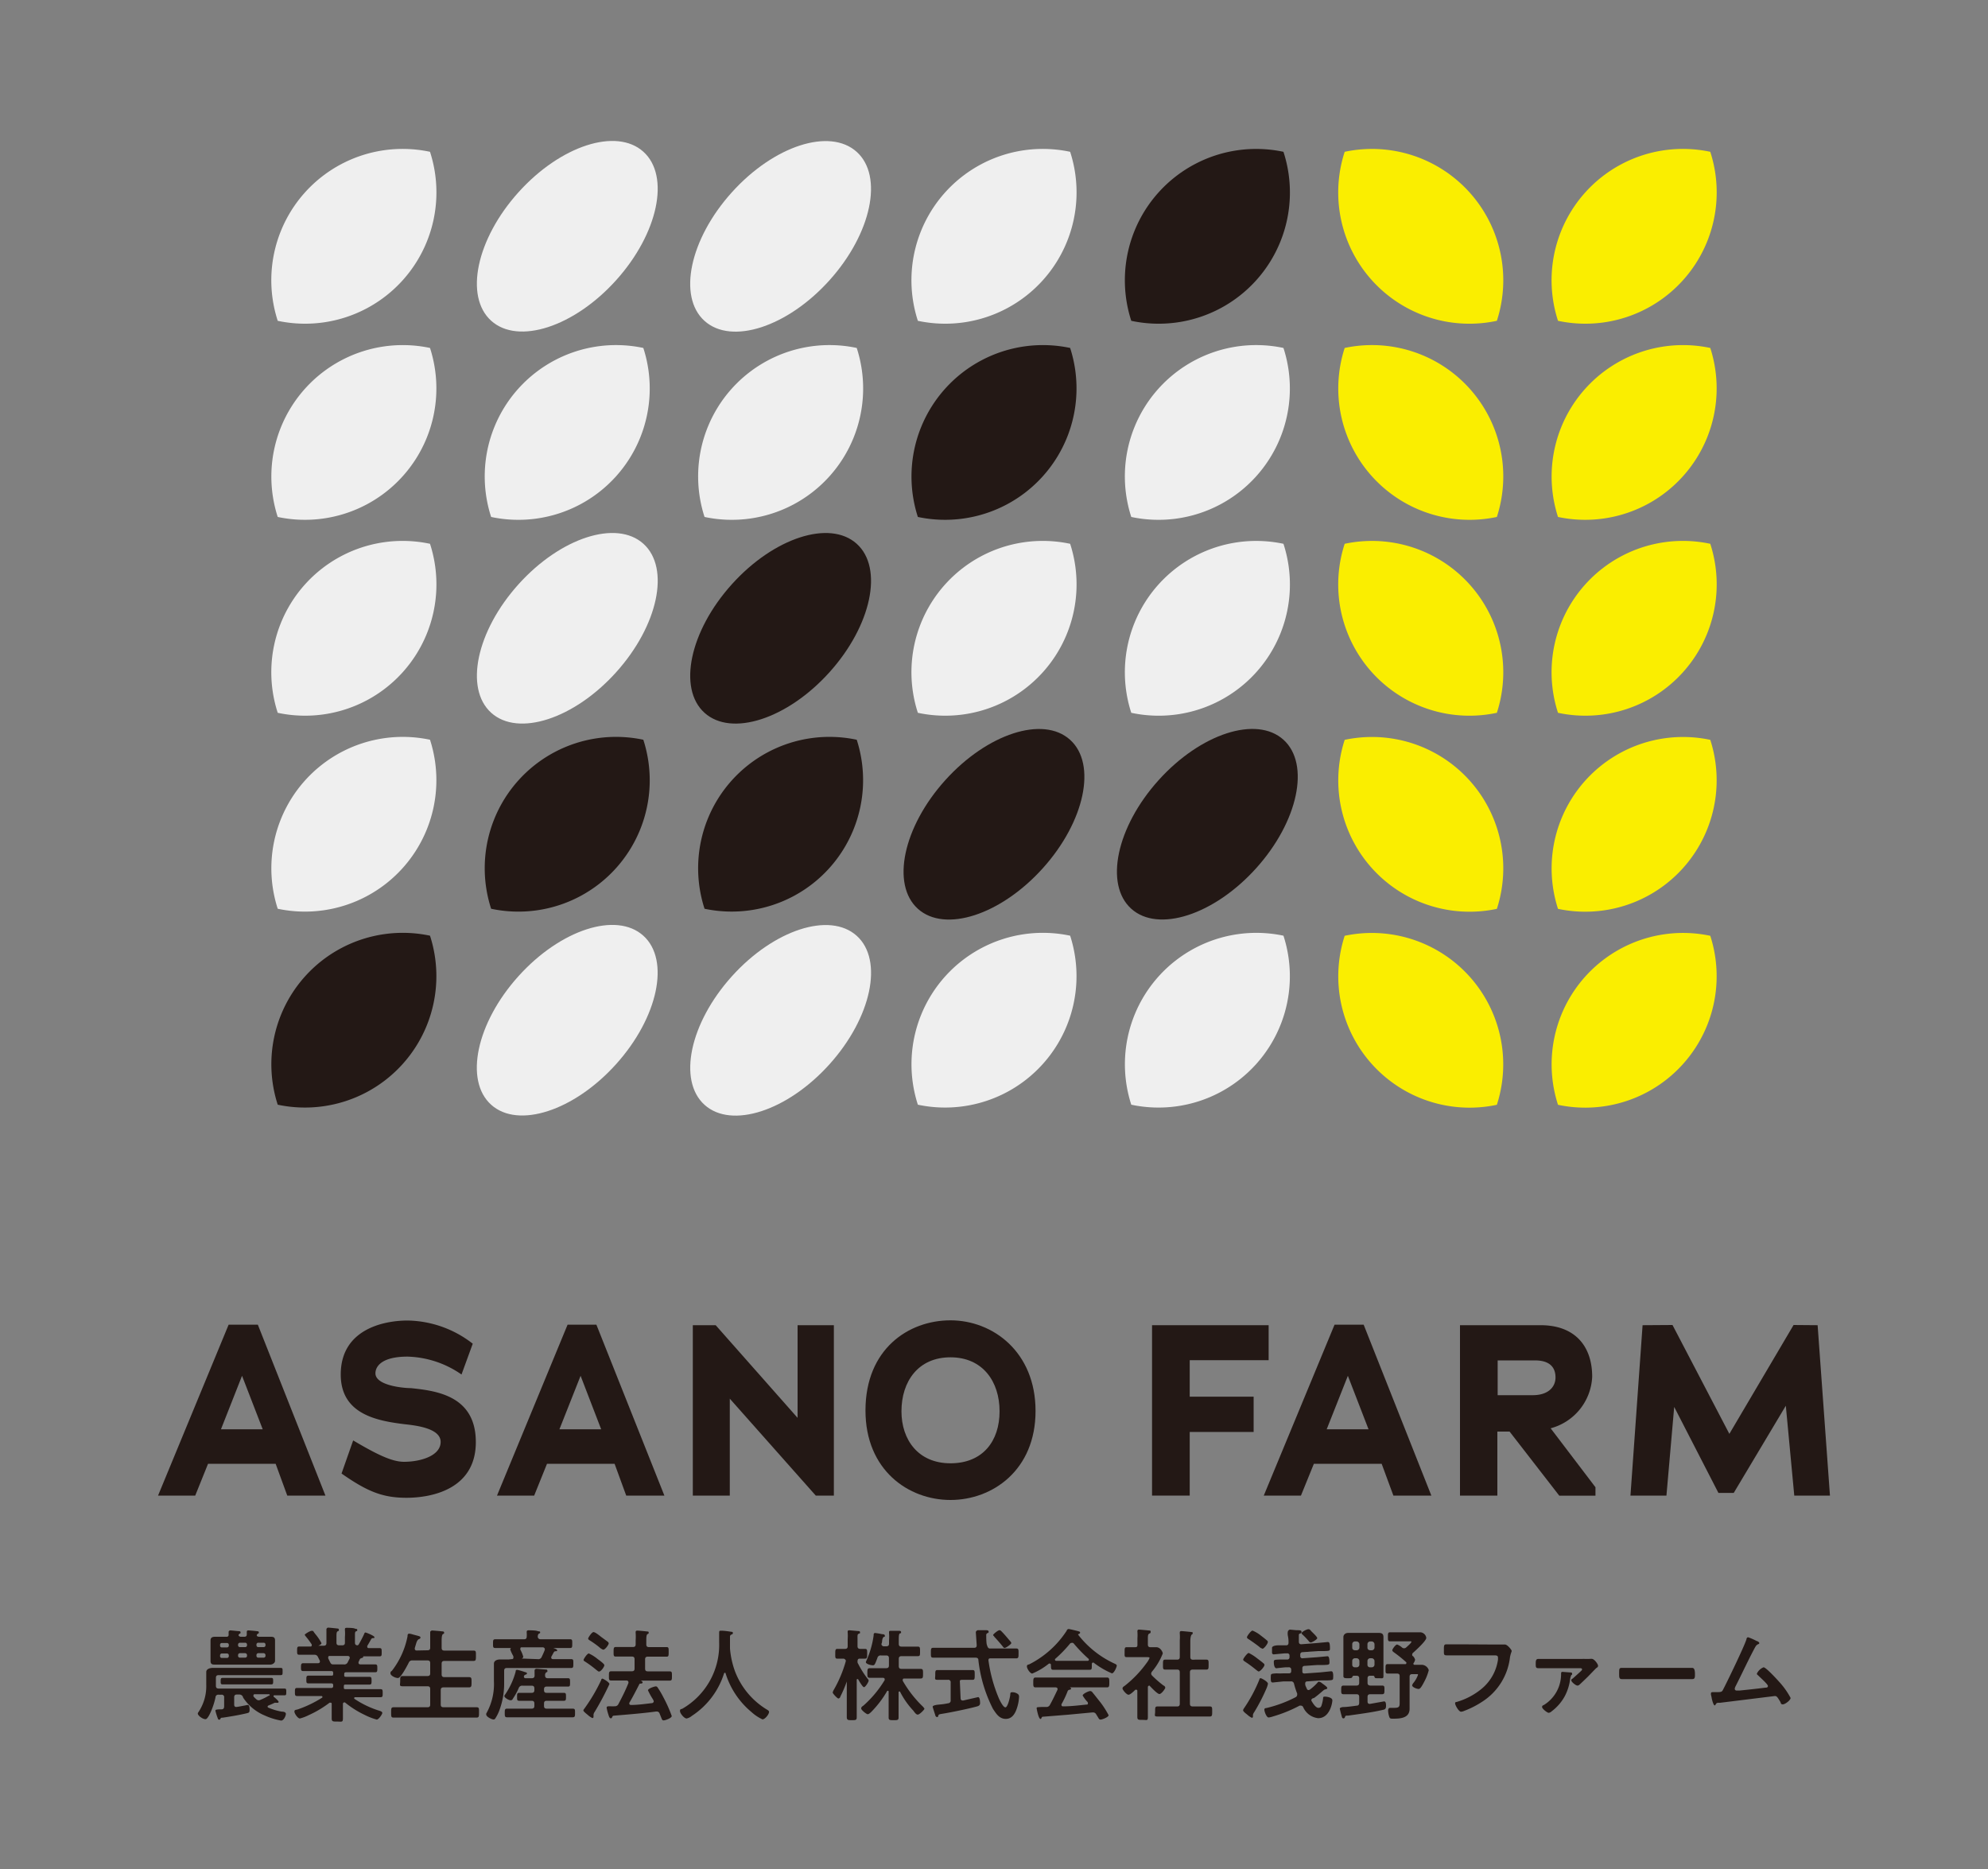 <svg xmlns="http://www.w3.org/2000/svg" viewBox="0 0 200 188"><rect x="0" y="0" width="200" height="188" fill="#808080" stroke="none"/><defs><style>.cls-1{fill:#231815;}.cls-2{fill:#efefef;}.cls-3{fill:#faee00;}.cls-4{fill:none;}</style></defs><g id="レイヤー_2" data-name="レイヤー 2"><g id="レイヤー_1-2" data-name="レイヤー 1"><path class="cls-1" d="M25.94,133.25H23L15.9,150.44h3.74l1.29-3.2h6.8l1.17,3.2h3.84Zm-3.71,10.52,2.12-5.38,2.08,5.38Z"/><path class="cls-1" d="M40.88,150.66c-2.44,0-4-.68-6.52-2.44l1.17-3.33c2.4,1.42,3.91,2.15,5.11,2.15,1.69,0,3.69-.61,3.69-2s-2.54-1.66-3.62-1.78c-2.78-.34-6.43-1-6.43-5,0-4.52,4.26-5.43,6.73-5.43a10.91,10.91,0,0,1,6.55,2.33l-1.13,3.1A9.94,9.94,0,0,0,41,136.46c-2.62,0-3.23,1-3.23,1.68,0,1.23,2.81,1.49,3.57,1.49,2.57.27,6.53.76,6.53,5.43S43.55,150.66,40.88,150.66Z"/><path class="cls-1" d="M60,133.25H57.1L50,150.44h3.74l1.29-3.2h6.8l1.17,3.2h3.84Zm-3.72,10.52,2.13-5.38,2.07,5.38Z"/><path class="cls-1" d="M73.42,140.69c0,3.25,0,6.52,0,9.75H69.7V133.3H72l8.24,9.32,0-9.32h3.65v17.14H82.07Z"/><path class="cls-1" d="M95.62,132.81c-4.23,0-8.55,2.89-8.55,9.07,0,6,4.32,9,8.55,9s8.56-3,8.56-8.95S99.88,132.81,95.62,132.81Zm0,14.38c-3.25,0-4.93-2.37-4.93-5.23,0-3,1.68-5.43,4.93-5.43s4.94,2.44,4.94,5.43S98.88,147.19,95.62,147.19Z"/><polygon class="cls-1" points="119.69 140.49 126.12 140.49 126.12 144.04 119.69 144.04 119.69 150.44 115.9 150.44 115.9 133.3 127.63 133.3 127.63 136.82 119.69 136.82 119.69 140.49"/><path class="cls-1" d="M137.19,133.25h-2.93l-7.12,17.19h3.74l1.3-3.2H139l1.18,3.2H144Zm-3.72,10.52,2.13-5.38,2.08,5.38Z"/><path class="cls-1" d="M156,143.67a5.63,5.63,0,0,0,4.18-5.18c0-3.13-1.78-5.19-5.18-5.19h-8.12l0,17.14h3.76V144h1.23l5,6.45h3.64v-.85Zm-1.78-3.33-3.55,0v-3.5h3.74c1.64,0,2.08.83,2.08,1.72S155.83,140.34,154.19,140.34Z"/><polygon class="cls-1" points="179.66 141.4 174.42 150.17 172.88 150.17 168.43 141.52 167.65 150.44 164.03 150.44 165.25 133.3 168.26 133.28 173.98 144.23 180.44 133.28 182.86 133.3 184.1 150.44 180.51 150.44 179.66 141.4"/><path class="cls-1" d="M24.11,170.45h-.28c-.19,0-.27.09-.27.28v.73c0,.14.05.24.2.24s.6-.1.9-.15a1.66,1.66,0,0,1,.28-.05c.16,0,.17.35.17.47,0,.29-.07.31-.27.36-.79.19-1.65.33-2.44.45-.13,0-.18,0-.23.12a.12.12,0,0,1-.12.08c-.1,0-.12-.07-.16-.19a6.27,6.27,0,0,1-.22-.71c0-.11.11-.12.39-.14l.22,0c.2,0,.27-.11.27-.31v-.88a.24.24,0,0,0-.28-.28H22a.27.27,0,0,0-.32.26c-.16.82-.7,2.2-1,2.2s-.78-.36-.78-.57a.21.21,0,0,1,.05-.12,4.68,4.68,0,0,0,.8-2.77v-.57c0-.25,0-.49,0-.72s.23-.41.7-.41l.84,0H27l1.2,0c.24,0,.23.07.23.37s0,.36-.23.36l-1.2,0H22c-.2,0-.28.08-.28.28v.79c0,.19.08.28.28.28h5.51l1.1,0c.19,0,.19.09.19.34s0,.34-.19.34l-1,0c-.05,0-.09,0-.09.08s.06.1.1.13.41.35.41.45a.09.09,0,0,1-.1.09c-.07,0-.12,0-.18,0a.28.28,0,0,0-.12,0c-.2.1-.41.19-.63.28a.13.13,0,0,0-.08.11.12.12,0,0,0,.08.1,5.89,5.89,0,0,0,1.34.4c.22,0,.42.06.42.23s-.2.67-.48.67a6.71,6.71,0,0,1-1.62-.5,4.81,4.81,0,0,1-2.2-1.81A.38.38,0,0,0,24.11,170.45Zm.1-5.81h.36c.18,0,.26-.07.26-.26a2.32,2.32,0,0,1,0-.24c0-.11.06-.14.16-.14s.66.05.79.07.26,0,.26.13-.06.1-.12.15a.24.24,0,0,0-.09.13c0,.13.14.15.24.16h.29l.81,0c.28,0,.5,0,.5.37,0,.17,0,.35,0,.56v.95c0,.21,0,.38,0,.55s-.21.37-.49.37l-.82,0H22.48l-.81,0c-.27,0-.49,0-.49-.37,0-.17,0-.34,0-.55v-.95c0-.22,0-.39,0-.55,0-.32.2-.38.47-.38l.83,0h.3a.19.19,0,0,0,.22-.22c0-.08,0-.24,0-.28s.07-.14.17-.14.63.06.78.07.25,0,.25.14-.05.07-.12.14-.08.07-.08.14S24.12,164.63,24.21,164.64Zm-1.38,1.07a.18.18,0,0,0,.19-.19v-.06a.18.18,0,0,0-.19-.19h-.5a.17.17,0,0,0-.19.19v.06a.17.17,0,0,0,.19.19Zm-.69.87a.17.17,0,0,0,.19.19h.5a.18.18,0,0,0,.19-.19v-.07c0-.11-.08-.19-.19-.19h-.5a.18.18,0,0,0-.19.19Zm1.24,2.85-1,0c-.18,0-.18-.12-.18-.32s0-.33.18-.33l1,0H26.3l1,0c.19,0,.18.12.18.33s0,.32-.18.32l-1,0Zm1.47-4a.18.18,0,0,0-.19-.19h-.52a.19.19,0,0,0-.19.19v.06a.18.18,0,0,0,.19.19h.52a.18.18,0,0,0,.19-.19Zm-.71.86a.19.19,0,0,0-.19.19v.07a.18.18,0,0,0,.19.19h.52a.18.18,0,0,0,.19-.19v-.07a.2.2,0,0,0-.19-.19Zm3,4.2c0-.05-.05-.06-.09-.07H25.66c-.08,0-.16,0-.16.13a.15.15,0,0,0,0,.09,2.47,2.47,0,0,0,.28.28.38.38,0,0,0,.24.11.45.45,0,0,0,.19-.05,5.7,5.7,0,0,0,.82-.41A.09.09,0,0,0,27.12,170.52Zm-.43-5.06a.18.18,0,0,0-.19-.19H26a.18.18,0,0,0-.2.19v.06a.18.18,0,0,0,.2.19h.52a.18.18,0,0,0,.19-.19Zm-.71.86a.19.19,0,0,0-.2.19v.07a.18.18,0,0,0,.2.19h.52a.18.18,0,0,0,.19-.19v-.07a.2.2,0,0,0-.19-.19Z"/><path class="cls-1" d="M36.66,164.31c0-.05.05-.1.11-.1s.9.33.9.47-.11.09-.13.09a.26.26,0,0,0-.19.09c-.09.18-.3.53-.4.7a.14.14,0,0,0,0,.09c0,.1.07.13.15.13l1.08,0c.22,0,.22.11.22.42s0,.41-.22.41l-1.25,0h-.39s0,0,0,0,0,0,0,.06-.09.09-.14.11a.28.28,0,0,0-.2.12l-.13.28a.32.32,0,0,0,0,.09c0,.11.09.14.19.15h.26l1.22,0c.23,0,.22.13.22.4s0,.39-.21.39l-1.23,0h-1.7c-.13,0-.19.05-.19.19v.08c0,.13,0,.19.19.19H36l1.15,0c.23,0,.23.11.23.39s0,.39-.23.39l-1.15,0H34.78c-.13,0-.19,0-.19.18v.09c0,.13,0,.19.19.19H37l1.27,0c.23,0,.23.1.23.4s0,.41-.22.41l-1.28,0H35.74c-.05,0-.1,0-.1.08a.08.08,0,0,0,0,.07,9.54,9.54,0,0,0,2.49,1.2c.23.07.33.12.33.24s-.36.66-.56.66a6.31,6.31,0,0,1-1.19-.46,9.71,9.71,0,0,1-2-1.26.13.13,0,0,0-.1,0c-.08,0-.1.07-.11.14v.09c0,.44,0,.89,0,1.34s-.11.35-.57.35-.56,0-.56-.34,0-.9,0-1.35v-.07c0-.08,0-.14-.12-.14l-.09,0A10.82,10.82,0,0,1,31,172.55a4.12,4.12,0,0,1-.83.31c-.21,0-.55-.49-.55-.69s.13-.16.35-.23a11.4,11.4,0,0,0,2.46-1.19.1.1,0,0,0,0-.08s0-.07-.09-.07H31.17l-1.28,0c-.22,0-.22-.12-.22-.41s0-.4.22-.4l1.28,0h2.16a.17.17,0,0,0,.19-.19v-.08c0-.14-.06-.19-.19-.19H32.2l-1.15,0c-.24,0-.23-.11-.23-.39s0-.39.23-.39l1.15,0h1.13c.13,0,.19,0,.19-.19v-.08c0-.14-.06-.19-.19-.19H31.72l-1.23,0c-.22,0-.21-.16-.21-.39s0-.4.22-.4l1.22,0H32s.18,0,.18-.15a.29.29,0,0,0,0-.09l-.19-.38a.36.36,0,0,0-.37-.23h-.26l-1.25,0c-.22,0-.22-.11-.22-.41s0-.42.22-.42l1,0h.11c.07,0,.14,0,.14-.12a.15.15,0,0,0,0-.09,8.3,8.3,0,0,0-.61-.82s-.09-.11-.09-.16.52-.39.7-.39.15.05.26.19l.09.12a4.93,4.93,0,0,1,.63.93c0,.12-.22.22-.32.26a.05.05,0,0,0,0,0s0,0,.05,0h.49c.19,0,.28-.08.28-.27v-.31c0-.32,0-.64,0-1,0,0,0-.06,0-.09s.07-.15.17-.15.68.06.84.08.24,0,.24.14,0,.09-.12.15-.12.26-.12.55v.59c0,.19.08.27.28.27h.29c.2,0,.28-.08.28-.27v-.57a4,4,0,0,0,0-.69v-.09c0-.12.07-.14.17-.14s.66,0,.81.07.26,0,.26.14,0,.09-.12.14-.11.21-.11.46v.68c0,.16.06.26.24.27a.17.17,0,0,0,.14-.09A12.51,12.51,0,0,0,36.66,164.31Zm-2.07,3.11a.37.37,0,0,0,.4-.23l.19-.38a.19.19,0,0,0,0-.08c0-.12-.09-.15-.19-.16H33.2c-.1,0-.18,0-.18.15a.29.29,0,0,0,0,.09c.25.5.25.61.51.61Z"/><path class="cls-1" d="M43,166c.2,0,.28-.08.28-.27V165c0-.26,0-.53,0-.75,0,0,0-.07,0-.1s.09-.14.19-.14.79.06.95.08.26,0,.26.14-.05.09-.13.15-.12.28-.12.63v.75c0,.19.09.27.28.27h1.7l1.23,0c.26,0,.24.13.24.52s0,.52-.24.52l-1.23,0h-1.7c-.19,0-.28.08-.28.28v1.07c0,.2.09.28.28.28h1.27l1.2,0c.27,0,.26.14.26.51s0,.52-.26.52l-1.2,0H44.62c-.19,0-.28.08-.28.28v1.45c0,.19.09.27.28.27h2.07l1.25,0c.27,0,.25.13.25.52s0,.52-.25.52l-1.25,0H40.85l-1.25,0c-.26,0-.25-.13-.25-.52s0-.52.25-.52l1.25,0H43c.2,0,.28-.08.28-.27V169.9c0-.2-.08-.28-.28-.28H41.72c-.4,0-.79,0-1.19,0s-.27-.13-.27-.52,0-.51.27-.51.79,0,1.19,0H43c.2,0,.28-.08.28-.28V167.3c0-.2-.08-.28-.28-.28H41.5a.36.36,0,0,0-.38.23c-.14.27-.79,1.54-1.08,1.54s-.76-.25-.76-.47.1-.2.15-.26A8.24,8.24,0,0,0,41,164.59c0-.11,0-.26.16-.26s.4.09.49.11c.48.13.65.15.65.27s-.11.15-.18.18-.18.15-.27.48l-.12.4a.22.22,0,0,0,0,.08c0,.13.09.17.21.17Z"/><path class="cls-1" d="M51.45,166.89c.1,0,.2,0,.2-.16a.24.24,0,0,0,0-.08c0-.08-.09-.2-.15-.33a3.67,3.67,0,0,1-.17-.41.19.19,0,0,1,.09-.14.05.05,0,0,0,0,0s0,0,0,0H51l-1.16,0c-.25,0-.24-.11-.24-.44s0-.44.24-.44l1.16,0h1.72c.18,0,.26-.07.27-.26a2.83,2.83,0,0,0,0-.41.31.31,0,0,1,0-.09c0-.12.1-.14.19-.14s.69,0,.88.07.28,0,.28.13-.06.09-.13.14-.11.17-.11.3.1.26.28.26h1.79l1.17,0c.24,0,.23.1.23.44s0,.44-.23.44l-1.17,0H55.7s-.05,0-.05,0,0,0,0,0,.4.11.4.23-.06.08-.12.09-.15,0-.21.1-.17.31-.26.47a.24.24,0,0,0,0,.09c0,.1.08.13.17.14h.63l1.19,0c.24,0,.23.09.23.44s0,.45-.23.45l-1.19,0H51c-.19,0-.28.08-.28.27v1.23a7.68,7.68,0,0,1-.5,2.81,4.09,4.09,0,0,1-.4.78.19.19,0,0,1-.17.09c-.18,0-.73-.27-.73-.49a.18.18,0,0,1,0-.11,6,6,0,0,0,.77-3.25v-1c0-.25,0-.51,0-.76s.22-.43.65-.43l.86,0Zm.14,4a.24.24,0,0,1-.21.14c-.2,0-.64-.26-.64-.43a.27.27,0,0,1,.07-.14,7.47,7.47,0,0,0,1.07-2.33c0-.07,0-.16.14-.16s.7.19.83.23.16.05.16.13-.08.1-.14.12-.12.05-.16.15a.25.25,0,0,0,0,.07c0,.1.09.14.17.14h.62c.19,0,.28-.1.28-.25a1.36,1.36,0,0,0,0-.16c0-.2,0-.37,0-.4s.08-.14.18-.14.71.06.87.07.24,0,.24.14,0,.09-.12.15a.37.37,0,0,0-.11.33c0,.19.1.26.28.26H56l1.14,0c.21,0,.21.1.21.42s0,.42-.21.42l-1.14,0H55c-.19,0-.27.08-.27.28V170c0,.2.08.28.27.28h.72l1,0c.23,0,.22.12.22.4s0,.4-.22.4l-1,0H55c-.19,0-.27.08-.27.28v.23c0,.2.08.28.27.28h1.51l1.1,0c.25,0,.24.12.24.43s0,.44-.24.44-.73,0-1.1,0H52.13l-1.11,0c-.24,0-.24-.12-.24-.43s0-.44.24-.44l1.11,0h1.35c.19,0,.28-.08.28-.28v-.23c0-.2-.09-.28-.28-.28h-.24l-1,0c-.23,0-.22-.11-.22-.4s0-.4.22-.4l1,0h.24c.19,0,.28-.08.28-.28v-.16c0-.2-.09-.28-.28-.28h-.9a.36.36,0,0,0-.39.23A6.35,6.35,0,0,1,51.59,170.88Zm2.51-4a.36.36,0,0,0,.4-.23c.11-.23.22-.47.31-.71,0,0,0,0,0-.08s-.1-.17-.21-.17H52.52c-.09,0-.17,0-.17.15a.29.29,0,0,0,0,.09,3.15,3.15,0,0,1,.29.7c0,.1-.07.15-.15.19s0,0,0,0a0,0,0,0,0,0,0Z"/><path class="cls-1" d="M60.26,168.14c-.08,0-.18-.11-.26-.16a11,11,0,0,0-1.09-.81c-.12-.08-.2-.11-.2-.2s.36-.65.53-.65a3.92,3.92,0,0,1,.86.54c.13.1.7.49.7.64S60.47,168.14,60.26,168.14Zm-.43,4.05a.63.63,0,0,0-.12.28c0,.07,0,.15,0,.22a.12.12,0,0,1-.11.13,1.87,1.87,0,0,1-.48-.33c-.1-.08-.43-.34-.43-.43s.08-.16.12-.22A17.62,17.62,0,0,0,60.48,169c0-.09.07-.15.13-.15s.7.36.7.55A28.83,28.83,0,0,1,59.83,172.19Zm.85-6.25a1.21,1.21,0,0,1-.4-.26,9.38,9.38,0,0,0-.94-.67c-.09-.06-.17-.1-.17-.19s.36-.65.54-.65.61.36.75.47l.68.5a.25.25,0,0,1,.1.17C61.24,165.42,60.9,165.94,60.68,165.94Zm5.09,5.19a.74.74,0,0,0-.11-.24,6.94,6.94,0,0,1-.47-.86c0-.19.66-.4.79-.4a.21.21,0,0,1,.17.1,8.51,8.51,0,0,1,.59,1,13.67,13.67,0,0,1,.84,1.88c0,.21-.65.44-.81.44s-.17-.09-.28-.36l-.13-.32a.29.29,0,0,0-.29-.21H66c-1.43.19-2.85.3-4.28.42,0,0-.08,0-.13.13s-.06.13-.15.13-.16-.11-.24-.39a4.71,4.71,0,0,1-.17-.67c0-.15.11-.15.37-.15a3.39,3.39,0,0,0,.45,0,.38.38,0,0,0,.37-.23c.39-.74.69-1.33,1-2.1a.17.17,0,0,0,0-.1c0-.11-.09-.15-.19-.16h-.35l-1.17,0c-.26,0-.25-.1-.25-.46s0-.47.25-.47l1.17,0h.88c.2,0,.28-.08.28-.28v-.92c0-.2-.08-.28-.28-.28H63l-1.06,0c-.22,0-.21-.13-.21-.47s0-.49.21-.49l1.06,0h.67c.2,0,.28-.08.28-.28V165a5.71,5.71,0,0,0,0-.74.34.34,0,0,1,0-.1c0-.12.08-.14.18-.14s.74.06.91.08.22,0,.22.13-.06.1-.13.15-.11.22-.11.52v.5c0,.2.08.28.28.28H66l1.06,0c.22,0,.21.11.21.48s0,.48-.2.48-.71,0-1.07,0h-.82c-.2,0-.28.08-.28.28v.92c0,.2.08.28.28.28h1l1.17,0c.26,0,.25.11.25.47s0,.46-.25.46l-1.17,0H64.42l0,0,0,0c.09,0,.23.1.23.19s-.13.11-.2.11-.11,0-.14.08c-.32.62-.64,1.25-1,1.86,0,0,0,0,0,.08s.08.13.16.13c.72,0,1.44-.11,2.16-.19C65.69,171.28,65.77,171.23,65.77,171.13Z"/><path class="cls-1" d="M72.92,168.26a.1.1,0,0,0-.08.07,7.94,7.94,0,0,1-3.24,4.27,1.22,1.22,0,0,1-.52.26c-.25,0-.67-.51-.67-.75s.13-.17.25-.24a7.41,7.41,0,0,0,3.69-6.66c0-.29,0-.58,0-.88s0-.3.24-.3.68.06.85.09.29,0,.29.14-.12.14-.18.17a.23.23,0,0,0-.11.17c0,.31,0,.63,0,1,0,.07,0,.15,0,.22a8.78,8.78,0,0,0,.49,2.26,7.7,7.7,0,0,0,3.2,3.87c.1.06.24.14.24.24,0,.26-.42.76-.66.76a4.29,4.29,0,0,1-1.1-.73A8.22,8.22,0,0,1,73,168.33S73,168.26,72.92,168.26Z"/><path class="cls-1" d="M87.3,168.88a.28.28,0,0,1,.09.17c0,.14-.33.66-.47.66s-.52-.67-.6-.81a.07.07,0,0,0-.06,0c-.05,0-.07,0-.07.09v2.35c0,.47,0,.93,0,1.4,0,.28-.11.29-.48.29s-.52,0-.52-.3c0-.46,0-.92,0-1.39v-2.14s0-.06,0-.06a.05.05,0,0,0,0,0,12,12,0,0,1-.65,1.52c0,.08-.11.19-.2.19s-.57-.49-.57-.61a1.4,1.4,0,0,1,.15-.33,12.55,12.55,0,0,0,1.17-2.81s0-.05,0-.08-.11-.17-.22-.18l-.65,0c-.21,0-.19-.16-.19-.49s0-.49.2-.49l.66,0H85c.2,0,.28-.08.28-.28v-.7a4.72,4.72,0,0,0,0-.67.34.34,0,0,1,0-.1c0-.1.08-.12.16-.12s.68.06.83.07.25,0,.25.13,0,.09-.14.15-.11.23-.11.55v.69c0,.18.07.27.26.28l.5,0c.23,0,.21.16.21.49s0,.49-.21.49l-.51,0c-.11,0-.24,0-.25.26a.37.37,0,0,0,.07.27A9.29,9.29,0,0,0,87.3,168.88Zm.33,3.34c-.09.08-.22.21-.34.21s-.65-.41-.65-.58.17-.24.24-.3A11,11,0,0,0,89,169a.14.14,0,0,0,0-.09c0-.11-.09-.14-.18-.14h-.24l-1.07,0c-.26,0-.25-.14-.25-.48s0-.49.25-.49l1.07,0h.57c.19,0,.28-.08.28-.28v-.72c0-.2-.09-.28-.28-.28h-.51a.32.32,0,0,0-.37.25c-.23.6-.27.74-.45.74s-.71-.12-.71-.32a.39.39,0,0,1,.05-.14,9.29,9.29,0,0,0,.73-2.53c0-.12,0-.26.15-.26a6.86,6.86,0,0,1,.7.12c.08,0,.28,0,.28.16s-.06.08-.1.11-.12.08-.16.3,0,.21-.08.39c0,0,0,0,0,.07s.1.19.23.19h.25c.19,0,.28-.08.28-.27V165a4.41,4.41,0,0,0,0-.73v-.1c0-.12.08-.13.17-.13l.8,0c.08,0,.24,0,.24.13s0,.09-.11.13-.12.28-.12.64v.42c0,.19.09.27.28.27h.48l1.15,0c.23,0,.23.11.23.49s0,.47-.23.47l-1.15,0h-.48c-.19,0-.28.08-.28.28v.72c0,.2.09.28.28.28h.84l1.07,0c.26,0,.25.14.25.49s0,.48-.25.48l-1.07,0h-.54c-.09,0-.18,0-.18.14a.16.16,0,0,0,0,.09,11.56,11.56,0,0,0,2,2.57s.18.18.18.25-.48.58-.67.58-.35-.28-.48-.44l-.07-.07a8.07,8.07,0,0,1-1.24-1.81.1.1,0,0,0-.07,0c-.05,0-.06,0-.07.08v1c0,.51,0,1,0,1.52,0,.27-.1.28-.49.28s-.51,0-.51-.28c0-.51,0-1,0-1.52v-1.06c0-.05,0-.09-.07-.09a.1.1,0,0,0-.07,0A10.22,10.22,0,0,1,87.63,172.22Z"/><path class="cls-1" d="M99.58,165.82H101l1.24,0c.24,0,.23.13.23.49s0,.5-.23.5l-1.24,0H99.69c-.15,0-.25,0-.25.21V167a14.9,14.9,0,0,0,1.07,3.88c.09.19.41.86.64.86s.46-1,.48-1.23,0-.29.23-.29a.89.89,0,0,1,.39.09c.19.09.27.17.27.37a4,4,0,0,1-.17,1c-.17.58-.47,1.22-1.16,1.22s-1-.58-1.29-1A14.24,14.24,0,0,1,98.43,167c0-.2-.12-.26-.31-.26h-3l-1.24,0c-.24,0-.23-.12-.23-.49s0-.5.23-.5l1.24,0H98c.19,0,.26-.08.26-.27,0,0-.09-1.3-.09-1.32s.09-.18.22-.18l.79,0c.1,0,.28,0,.28.15s-.08.12-.16.16a.25.25,0,0,0-.08.23c0,.15,0,.73.06.92S99.4,165.82,99.58,165.82Zm-2.94,5c0,.12.06.23.2.23h.07l1.49-.34c.19,0,.2.48.2.61s-.06.25-.25.31c-.8.23-2.74.63-3.58.76-.29.05-.33.05-.38.2s0,.12-.12.12-.15-.08-.2-.25-.24-.72-.24-.79.16-.16.55-.2.57-.05,1-.14a.27.27,0,0,0,.26-.32v-1.76a.24.24,0,0,0-.28-.28h-.05c-.33,0-.67,0-1,0s-.22-.13-.22-.49,0-.49.21-.49l1,0h1.55l1,0c.22,0,.21.13.21.49s0,.49-.21.49-.65,0-1,0-.28.09-.28.28Zm4.43-5.06a.21.21,0,0,1-.17-.12q-.42-.52-.87-1c0-.05-.12-.11-.12-.18s.48-.48.64-.48a.26.26,0,0,1,.18.09c.28.28.54.59.8.9.06.07.21.22.21.31S101.23,165.76,101.07,165.76Z"/><path class="cls-1" d="M105.72,167.47c0-.06,0-.13-.11-.13a.14.14,0,0,0-.09,0,6.71,6.71,0,0,1-1.67,1c-.22,0-.54-.5-.54-.71s.14-.17.26-.23a9.7,9.7,0,0,0,3.75-3.38c0-.07.1-.16.19-.16s.87.19,1,.23.15.06.15.14-.11.13-.19.15a.06.06,0,0,0,0,.06s0,0,0,0a9.83,9.83,0,0,0,3.55,2.85c.23.11.33.14.33.26s-.27.77-.49.77a8.4,8.4,0,0,1-1.84-1.08.09.09,0,0,0-.07,0c-.08,0-.1.07-.11.13v.21c0,.25,0,.38-.21.38l-.93,0h-1.83l-.94,0c-.2,0-.2-.18-.2-.46Zm1.07,3.95a.14.14,0,0,0,0,.09c0,.1.07.13.16.13.78,0,1.57-.1,2.36-.18.08,0,.14,0,.14-.14a.22.22,0,0,0-.09-.17,3.75,3.75,0,0,1-.44-.6c0-.17.59-.45.76-.45a.29.29,0,0,1,.23.14c.26.31.57.72.8,1a8.82,8.82,0,0,1,.82,1.29c0,.19-.64.44-.8.44s-.17-.08-.32-.32l-.12-.19a.35.35,0,0,0-.32-.21h-.07l-2.45.23-2.49.2c-.09,0-.13,0-.19.14s-.06.08-.11.08-.14-.14-.21-.37a5.73,5.73,0,0,1-.16-.69c0-.14.07-.11.5-.14l.46,0a.38.38,0,0,0,.39-.24c.28-.49.51-1,.75-1.49a.24.24,0,0,0,0-.09c0-.11-.09-.14-.19-.15h-.79l-1.24,0c-.23,0-.22-.18-.22-.49s0-.5.22-.5l1.24,0h4.72l1.25,0c.23,0,.22.18.22.5s0,.49-.22.49l-1.25,0h-2.49s0,0,0,0,0,0,0,0,.12.06.12.12-.09.11-.15.12a.22.22,0,0,0-.2.14C107.23,170.58,107,171.06,106.79,171.42Zm1-6.16a.22.22,0,0,0-.16.09,12.66,12.66,0,0,1-1.49,1.53.09.09,0,0,0,0,.08c0,.07.05.09.1.1h3.19s.11,0,.11-.1a.12.12,0,0,0,0-.08,14.53,14.53,0,0,1-1.5-1.54A.21.21,0,0,0,107.79,165.26Z"/><path class="cls-1" d="M115.58,169.57c-.07,0-.09.07-.1.12v1.77c0,.41,0,.82,0,1.24s-.1.3-.53.3-.53,0-.53-.3,0-.83,0-1.24V170.1c0-.06,0-.13-.11-.13a.15.15,0,0,0-.09,0c-.15.14-.5.5-.69.5s-.6-.48-.6-.63.16-.22.25-.29a11.48,11.48,0,0,0,2.2-2.31,2,2,0,0,0,.27-.47c0-.07-.11-.08-.23-.08h-1.13c-.32,0-.69,0-.94,0s-.21-.14-.21-.51,0-.49.2-.49.56,0,.82,0,.27-.08.27-.28v-.62a4.57,4.57,0,0,0,0-.64.28.28,0,0,1,0-.09c0-.12.08-.14.17-.14s.72.06.92.08.24,0,.24.15-.08.13-.17.19-.11.18-.11.46v.61c0,.19.07.28.26.28s.39,0,.58,0c.44,0,.66.51.66.63a6.47,6.47,0,0,1-1.09,1.83.39.39,0,0,0-.08.2.32.32,0,0,0,.1.2,10.81,10.81,0,0,0,1.15,1c.07,0,.17.13.17.22s-.38.63-.59.63-.85-.69-1-.85A.15.15,0,0,0,115.58,169.57Zm4.68-2.63,1.1,0c.24,0,.23.12.23.5s0,.5-.23.5l-1.1,0H120c-.2,0-.29.08-.29.28v3.15c0,.2.09.28.29.28h.61l1.11,0c.24,0,.23.14.23.5s0,.51-.23.51l-1.11,0h-3.07c-.36,0-.73,0-1.1,0s-.23-.13-.23-.51,0-.5.23-.5.74,0,1.1,0h.88c.19,0,.27-.08.27-.28v-3.15c0-.2-.08-.28-.27-.28h-.09l-1.1,0c-.25,0-.23-.12-.23-.5s0-.5.23-.5l1.1,0h.09c.19,0,.27-.08.27-.27V165a4.87,4.87,0,0,0,0-.69.38.38,0,0,1,0-.1c0-.12.08-.14.18-.14s.8.07.95.09.17,0,.17.12-.07.1-.12.16-.12.29-.12.63v1.61c0,.19.09.27.29.27Z"/><path class="cls-1" d="M126.63,168.13c-.07,0-.18-.11-.27-.17a12.71,12.71,0,0,0-1.11-.82c-.1-.07-.18-.11-.18-.21s.41-.66.56-.66a4.59,4.59,0,0,1,.83.53c.21.16.46.34.65.51a.21.21,0,0,1,.1.16C127.21,167.64,126.79,168.13,126.63,168.13Zm.79,1.69a18.8,18.8,0,0,1-1.24,2.4.75.75,0,0,0-.13.27s0,.12,0,.18a.11.11,0,0,1-.11.12,1.75,1.75,0,0,1-.42-.28l-.07-.06c-.11-.09-.39-.29-.39-.42a.5.5,0,0,1,.1-.21,15,15,0,0,0,1.54-2.88c0-.11.07-.13.14-.13s.72.34.72.56A2.28,2.28,0,0,1,127.42,169.82Zm-.44-4a.57.57,0,0,1-.28-.16c-.34-.27-.7-.52-1.07-.77-.1-.06-.18-.1-.18-.21s.4-.66.56-.66a3.31,3.31,0,0,1,.85.51c.16.12.47.36.6.48a.18.18,0,0,1,.09.15C127.55,165.35,127.16,165.85,127,165.85Zm4.94,5.16a.28.28,0,0,0,.05.16c.12.2.4.65.66.65s.3-.17.35-.34a3.53,3.53,0,0,0,.13-.63c0-.09,0-.16.18-.16s.75.08.75.37-.27,1.8-1.43,1.8a1.87,1.87,0,0,1-1.51-1.12.24.24,0,0,0-.21-.14.37.37,0,0,0-.15,0,13.91,13.91,0,0,1-2.69,1.09,2,2,0,0,1-.42.1c-.22,0-.43-.6-.43-.78s.14-.16.24-.18a12.67,12.67,0,0,0,2.9-1.08.28.28,0,0,0,.16-.24.5.5,0,0,0,0-.13,7.72,7.72,0,0,1-.32-1,.29.29,0,0,0-.34-.22l-.72,0-1.07.11c-.15,0-.18-.08-.2-.23a3.42,3.42,0,0,1,0-.44c0-.22.11-.22.58-.25a6,6,0,0,0,.66,0l.58,0c.13,0,.23-.06.23-.21s0,0,0-.06,0-.11,0-.15a.23.23,0,0,0-.27-.19l-.23,0c-.17,0-1,.1-1,.1s-.25,0-.25-.65c0-.21.09-.21.57-.23l.65,0h.13a.22.22,0,0,0,.23-.23v-.05s0-.09,0-.14a.21.21,0,0,0-.25-.2l-.26,0-1.06.1a.17.17,0,0,1-.19-.16c0-.09,0-.41,0-.5s.11-.23.59-.25c.16,0,.37,0,.64,0l.19,0c.18,0,.24-.1.24-.28s0-.36-.06-.65,0-.48,0-.49.1-.16.21-.16l.64.06c.37,0,.52,0,.52.17s-.09.13-.17.17a.14.14,0,0,0-.1.15c0,.18,0,.47,0,.66s.09.28.29.26l1.54-.12,1.06-.1c.14,0,.24,0,.24.67,0,.22-.09.22-.57.24l-.66,0-1.53.11a.22.22,0,0,0-.23.23v.05c0,.05,0,.09,0,.13a.21.21,0,0,0,.26.2l1.39-.1,1.08-.1c.07,0,.21,0,.21.63,0,.23-.1.23-.59.25l-.63,0-1.29.09a.21.21,0,0,0-.22.22V168l0,.14c0,.16.11.21.27.19l1.55-.11,1.07-.11c.16,0,.18.11.21.3a2.21,2.21,0,0,1,0,.37c0,.23-.1.23-.6.25l-.65,0-1.37.1c-.11,0-.19.07-.19.19a.28.28,0,0,0,0,.09c0,.15.1.3.16.45a.18.18,0,0,0,.17.14.24.24,0,0,0,.14-.05,4.81,4.81,0,0,0,.78-.71.15.15,0,0,1,.14-.08.62.62,0,0,1,.29.15c.11.08.54.37.54.48s-.15.13-.23.15-.18.11-.24.16c-.29.25-.57.49-.88.71A.27.27,0,0,0,131.92,171Zm-.09-5.79c-.09,0-.13-.06-.18-.13a7.34,7.34,0,0,0-.61-.64.19.19,0,0,1-.09-.14c0-.14.52-.4.68-.4s.2.11.33.24l.11.11c.1.1.45.43.45.55S132,165.22,131.83,165.22Z"/><path class="cls-1" d="M136.21,168.56c-.1,0-.14.05-.17.14s-.13.11-.42.11-.47,0-.47-.21,0-.54,0-.81v-2.47c0-.22,0-.43,0-.65s.18-.42.49-.42l.64,0h1.78l.63,0c.33,0,.49.09.49.43s0,.43,0,.64v2.46c0,.27,0,.54,0,.82s-.12.21-.47.21-.39,0-.42-.11-.07-.14-.17-.14h-.26c-.2,0-.28.08-.28.27v.44c0,.19.08.26.28.28h.26l.93,0c.25,0,.23.14.23.44s0,.43-.25.43l-.91,0h-.26c-.2,0-.28.08-.28.28v.45c0,.13.05.24.2.24h.06l1.4-.25c.18,0,.2.23.2.46s-.07.34-.26.38c-1.07.26-2.44.43-3.54.59-.28,0-.29,0-.34.17a.15.15,0,0,1-.14.11c-.11,0-.14-.08-.17-.18s-.2-.73-.2-.81.19-.14.32-.15c.38,0,1-.09,1.37-.14.19,0,.26-.11.26-.3v-.57c0-.2-.08-.28-.28-.28h-.37l-.92,0c-.25,0-.24-.14-.24-.43s0-.44.23-.44l.93,0h.37c.2,0,.28-.09.28-.28v-.44c0-.19-.08-.27-.28-.27Zm.55-3.17a.29.29,0,0,0-.28-.28h-.17a.27.27,0,0,0-.27.28v.33c0,.18.1.26.27.28h.17a.28.28,0,0,0,.28-.28Zm-.45,1.41a.27.27,0,0,0-.27.28v.36a.25.25,0,0,0,.27.27h.17a.27.27,0,0,0,.28-.27v-.36a.29.29,0,0,0-.28-.28ZM138,166a.28.28,0,0,0,.28-.28v-.33a.29.29,0,0,0-.28-.28h-.15a.28.28,0,0,0-.28.28v.33c0,.18.1.26.28.28Zm-.43,1.44a.25.25,0,0,0,.28.27H138a.27.27,0,0,0,.28-.27v-.36a.29.29,0,0,0-.28-.28h-.15a.28.28,0,0,0-.28.28Zm4.77-.44a.56.56,0,0,1-.14.3.09.09,0,0,0,0,.07c0,.07.05.08.1.09l.77,0a.77.77,0,0,1,.67.54,5.16,5.16,0,0,1-.46,1.17c-.18.33-.37.72-.56.72s-.65-.18-.65-.36a.55.55,0,0,1,.12-.24,2.76,2.76,0,0,0,.47-.83c0-.08-.12-.06-.17-.06h-.41c-.19,0-.27.07-.27.27v2.49c0,.24,0,.48,0,.72,0,.94-.92,1-1.64,1-.29,0-.36,0-.43-.27a2,2,0,0,1-.09-.55c0-.12.05-.27.19-.27H140l.29,0c.55,0,.52-.19.52-.65v-2.53c0-.2-.08-.27-.28-.27h-.92c-.23,0-.22-.11-.22-.47s0-.48.22-.48l.85,0h.91c.05,0,.11,0,.11-.1a.09.09,0,0,0,0-.08,13.33,13.33,0,0,0-1.24-1c-.07-.05-.17-.12-.17-.22s.32-.57.49-.57a1.59,1.59,0,0,1,.5.31.35.35,0,0,0,.2.07.33.33,0,0,0,.21-.09c.09-.08.52-.45.52-.55s-.1-.06-.17-.06h-1.1l-.87,0c-.22,0-.22-.11-.22-.45s0-.46.22-.46l.87,0h2.19a.65.65,0,0,1,.58.56c0,.3-1.07,1.27-1.33,1.5a.24.24,0,0,0-.09.18c0,.08,0,.11.09.17S142.37,166.9,142.37,167Z"/><path class="cls-1" d="M150.33,165.42c.21,0,.7,0,.9,0l.18,0c.24,0,.67.54.67.64s-.09.21-.17.64a6.13,6.13,0,0,1-2.67,4.39,9.3,9.3,0,0,1-1.92,1,1,1,0,0,1-.33.09c-.24,0-.6-.67-.6-.83s.09-.14.18-.16a7,7,0,0,0,2.49-1.32,4.65,4.65,0,0,0,1.64-2.91,1.94,1.94,0,0,0,0-.24c0-.19-.17-.21-.35-.21h-3.55l-1.24,0c-.32,0-.3-.09-.3-.54s0-.57.27-.57l1.28,0Z"/><path class="cls-1" d="M159.26,166.86a6.44,6.44,0,0,0,.76,0h.12c.25,0,.63.53.63.69s-.11.18-.19.25-.69.71-.82.84-.68.66-.87.83a.3.3,0,0,1-.2.08c-.15,0-.61-.36-.61-.52s.1-.14.18-.22.71-.63.82-.75a.2.2,0,0,0,.08-.14c0-.11-.12-.12-.2-.12H155.8l-1.05,0c-.25,0-.25-.15-.25-.42s0-.51.25-.51h4.51ZM158,168.23c.07,0,.16,0,.16.13s0,.08-.08.13a1.68,1.68,0,0,0-.13.5,5,5,0,0,1-.54,1.65,4.72,4.72,0,0,1-1.31,1.5.54.54,0,0,1-.29.15c-.16,0-.67-.41-.67-.58s.12-.17.2-.22a3.64,3.64,0,0,0,1.71-3.06c0-.17,0-.26.14-.26Z"/><path class="cls-1" d="M169,167.77c.46,0,1.11,0,1.24,0s.28.07.28.62c0,.33,0,.51-.27.51h-7.09c-.26,0-.27-.18-.27-.49,0-.57,0-.64.28-.64s.82,0,1.24,0Z"/><path class="cls-1" d="M176.73,165.07c.07,0,.26.11.26.2s-.07.1-.12.12c-.22.1-.27.25-.53.74-.6,1.15-1.14,2.32-1.73,3.48a.8.8,0,0,0-.09.26.18.18,0,0,0,.18.18l.3,0c.87-.09,1.73-.18,2.59-.29.1,0,.27,0,.27-.17s-.75-.83-.92-1-.19-.14-.19-.25a1.29,1.29,0,0,1,.67-.63c.25,0,1.44,1.31,1.66,1.56a7.77,7.77,0,0,1,1.06,1.52c0,.24-.56.65-.78.65s-.2-.15-.25-.25c-.26-.42-.34-.59-.55-.59l-5.51.68c-.34,0-.34,0-.45.17s-.06.08-.12.08-.19-.3-.27-.68a2.74,2.74,0,0,0-.08-.37.8.8,0,0,1,0-.15c0-.11.09-.12.22-.12h.17c.68,0,.71,0,.86-.32.37-.7,2.13-4.34,2.32-5,0-.08.06-.2.17-.2A5.73,5.73,0,0,1,176.73,165.07Z"/><path class="cls-2" d="M43.26,15.27a13.21,13.21,0,0,0-15.32,17,13.21,13.21,0,0,0,15.32-17Z"/><path class="cls-2" d="M43.26,35A13.22,13.22,0,0,0,27.94,52,13.22,13.22,0,0,0,43.26,35Z"/><path class="cls-2" d="M43.26,54.7a13.21,13.21,0,0,0-15.32,17,13.21,13.21,0,0,0,15.32-17Z"/><path class="cls-2" d="M43.26,74.41a13.22,13.22,0,0,0-15.32,17,13.22,13.22,0,0,0,15.32-17Z"/><ellipse class="cls-2" cx="57.07" cy="23.77" rx="11.44" ry="6.61" transform="translate(1.22 50.27) rotate(-48)"/><path class="cls-2" d="M64.72,35A13.21,13.21,0,0,0,49.41,52,13.21,13.21,0,0,0,64.72,35Z"/><ellipse class="cls-2" cx="57.07" cy="63.2" rx="11.44" ry="6.61" transform="translate(-28.08 63.32) rotate(-48)"/><ellipse class="cls-2" cx="57.07" cy="102.63" rx="11.44" ry="6.61" transform="translate(-57.39 76.36) rotate(-48)"/><ellipse class="cls-2" cx="78.53" cy="23.77" rx="11.44" ry="6.61" transform="translate(8.32 66.23) rotate(-48)"/><path class="cls-2" d="M86.19,35A13.21,13.21,0,0,0,70.88,52,13.21,13.21,0,0,0,86.19,35Z"/><ellipse class="cls-2" cx="78.53" cy="102.63" rx="11.44" ry="6.61" transform="translate(-50.28 92.32) rotate(-48)"/><path class="cls-2" d="M107.66,15.27a13.21,13.21,0,0,0-15.32,17,13.21,13.21,0,0,0,15.32-17Z"/><path class="cls-2" d="M107.66,54.7a13.21,13.21,0,0,0-15.32,17,13.21,13.21,0,0,0,15.32-17Z"/><path class="cls-2" d="M107.66,94.12a13.22,13.22,0,0,0-15.32,17,13.22,13.22,0,0,0,15.32-17Z"/><path class="cls-2" d="M129.12,35a13.21,13.21,0,0,0-15.31,17,13.21,13.21,0,0,0,15.31-17Z"/><path class="cls-2" d="M129.12,54.7a13.21,13.21,0,0,0-15.31,17,13.2,13.2,0,0,0,15.31-17Z"/><path class="cls-2" d="M129.12,94.12a13.22,13.22,0,0,0-15.31,17,13.21,13.21,0,0,0,15.31-17Z"/><path class="cls-1" d="M64.72,74.41a13.21,13.21,0,0,0-15.31,17,13.21,13.21,0,0,0,15.31-17Z"/><path class="cls-1" d="M86.19,74.41a13.21,13.21,0,0,0-15.31,17,13.22,13.22,0,0,0,15.31-17Z"/><path class="cls-1" d="M43.26,94.12a13.22,13.22,0,0,0-15.32,17,13.22,13.22,0,0,0,15.32-17Z"/><ellipse class="cls-1" cx="78.53" cy="63.2" rx="11.44" ry="6.61" transform="translate(-20.98 79.27) rotate(-48)"/><path class="cls-1" d="M107.66,35A13.22,13.22,0,0,0,92.34,52a13.22,13.22,0,0,0,15.32-17Z"/><ellipse class="cls-1" cx="100" cy="82.91" rx="11.44" ry="6.61" transform="translate(-28.53 101.75) rotate(-48)"/><path class="cls-1" d="M129.12,15.27a13.21,13.21,0,0,0-15.31,17,13.2,13.2,0,0,0,15.31-17Z"/><ellipse class="cls-1" cx="121.47" cy="82.91" rx="11.44" ry="6.61" transform="translate(-21.43 117.7) rotate(-48)"/><path class="cls-3" d="M150.59,111.13a13.21,13.21,0,0,1-15.31-17,13.22,13.22,0,0,1,15.31,17Z"/><path class="cls-3" d="M150.59,91.42a13.21,13.21,0,0,1-15.31-17,13.21,13.21,0,0,1,15.31,17Z"/><path class="cls-3" d="M150.59,71.7a13.2,13.2,0,0,1-15.31-17,13.21,13.21,0,0,1,15.31,17Z"/><path class="cls-3" d="M150.59,52a13.21,13.21,0,0,1-15.31-17,13.21,13.21,0,0,1,15.31,17Z"/><path class="cls-3" d="M150.59,32.27a13.2,13.2,0,0,1-15.31-17,13.21,13.21,0,0,1,15.31,17Z"/><path class="cls-3" d="M156.74,111.13a13.22,13.22,0,0,0,15.32-17,13.22,13.22,0,0,0-15.32,17Z"/><path class="cls-3" d="M156.74,91.42a13.22,13.22,0,0,0,15.32-17,13.22,13.22,0,0,0-15.32,17Z"/><path class="cls-3" d="M156.74,71.7a13.21,13.21,0,0,0,15.32-17,13.21,13.21,0,0,0-15.32,17Z"/><path class="cls-3" d="M156.74,52a13.22,13.22,0,0,0,15.32-17,13.22,13.22,0,0,0-15.32,17Z"/><path class="cls-3" d="M156.74,32.27a13.21,13.21,0,0,0,15.32-17,13.21,13.21,0,0,0-15.32,17Z"/><rect class="cls-4" width="200" height="188"/></g></g></svg>